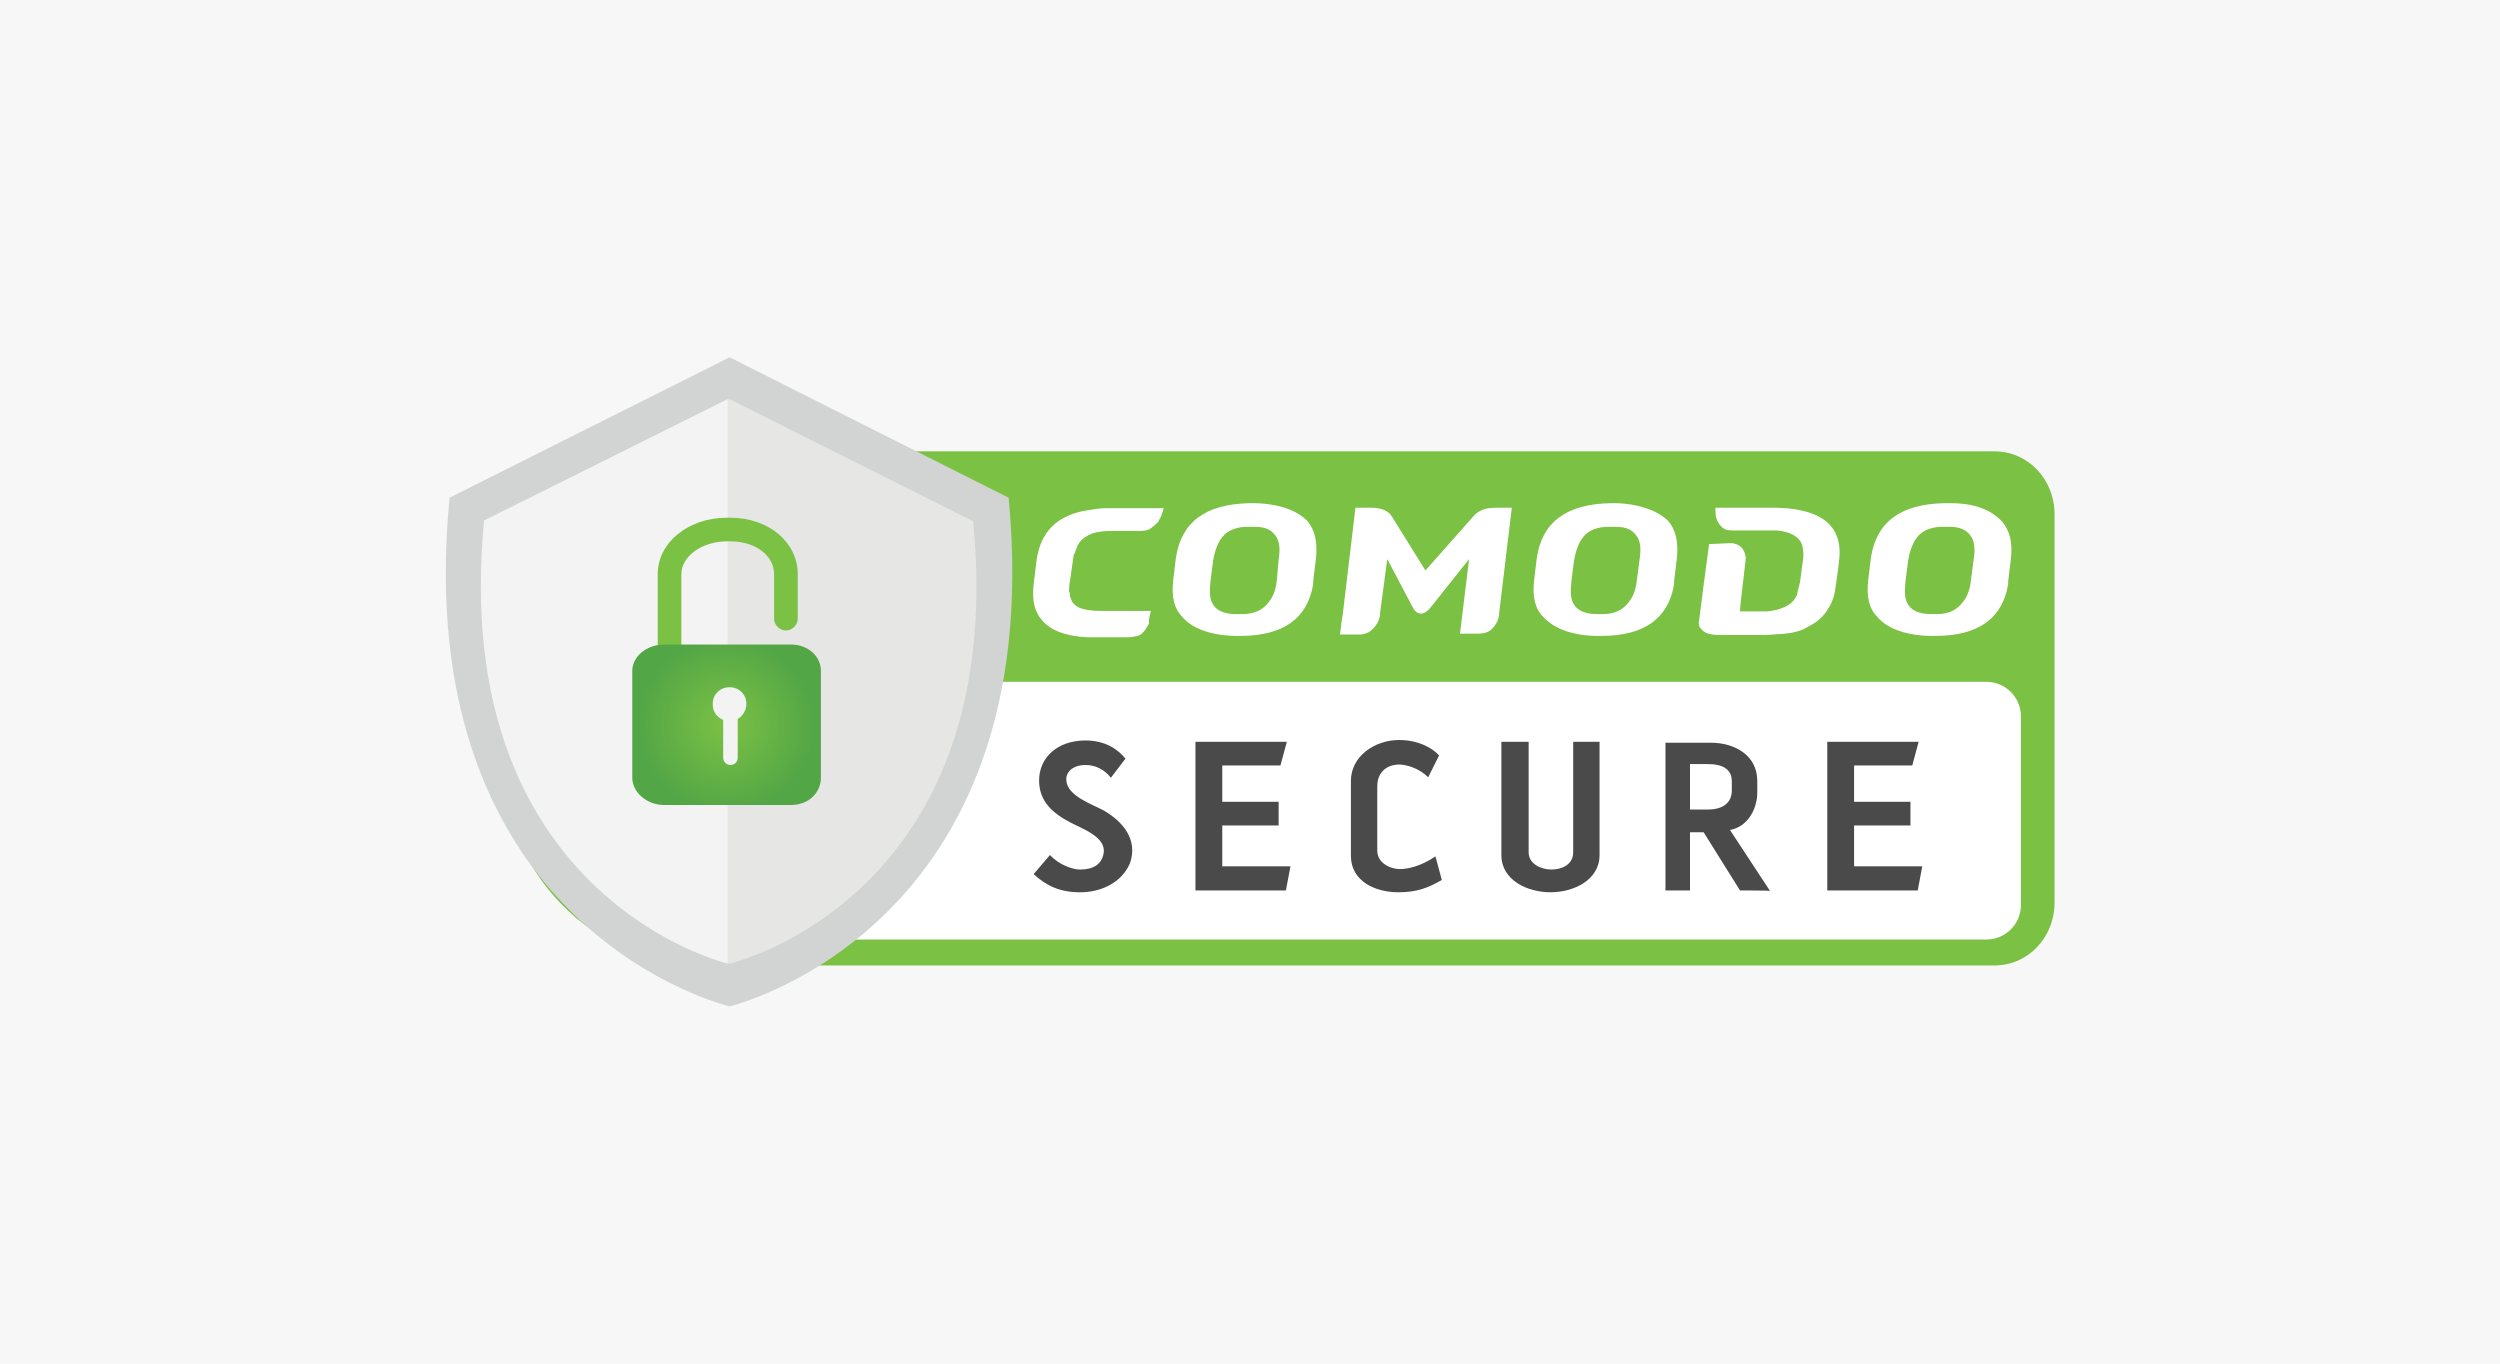 <?xml version="1.0" encoding="utf-8"?>
<!-- Generator: Adobe Illustrator 23.0.1, SVG Export Plug-In . SVG Version: 6.00 Build 0)  -->
<svg version="1.1" id="Layer_1" xmlns="http://www.w3.org/2000/svg" xmlns:xlink="http://www.w3.org/1999/xlink" x="0px" y="0px"
	 viewBox="0 0 550 300" style="enable-background:new 0 0 550 300;" xml:space="preserve">
<style type="text/css">
	.st0{fill:#F7F7F7;}
	.st1{fill:#7BC144;}
	.st2{fill:#FFFFFF;}
	.st3{fill:#4B4A4B;}
	.st4{fill:#D2D3D3;}
	.st5{fill:#E6E6E5;}
	.st6{fill:#F3F3F3;}
	.st7{fill:url(#SVGID_1_);}
</style>
<rect class="st0" width="550" height="300"/>
<g>
	<path class="st1" d="M438.8,212.4H154.9c-24.5,0-44.7-20.9-44.7-46.5V146c-0.2-25.7,19.9-46.7,44.7-46.7h283.9
		c7.4,0,13.2,6.2,13.2,13.8v85.5C452,206.2,446.2,212.4,438.8,212.4z"/>
	<g>
		<path class="st2" d="M276.3,110.7L276.3,110.7L276.3,110.7h-1.4c-9.8,0.2-15,4.2-16.2,12l-0.6,5c-0.4,3.6,0.2,6.2,2,8
			c2,2.4,5.8,4,11.4,4.2h1.4c9.6,0,14.8-4,16-11.4l0,0v-0.6l0.6-5c0.4-3.6-0.2-6.4-2-8.4C285.5,112.5,281.9,110.9,276.3,110.7
			 M280.9,127.7c-0.2,2-0.8,3.6-1.8,4.8c-1.2,1.6-3,2.6-5.8,2.6h-1.4l0,0c-2.6,0-4.4-0.8-5.2-2.4c-0.6-1.2-0.6-2.6-0.4-4.8l0.6-4.6
			c0.4-2.4,1.2-4.4,2.4-5.6c1.2-1.2,3-1.8,5.2-1.8l0,0h1.4l0,0c1.6,0,3.4,0.2,4.6,1.8c1,1.2,1.2,3,0.8,5.4L280.9,127.7z"/>
		<path class="st2" d="M355.7,110.7L355.7,110.7L355.7,110.7h-1.4c-9.8,0.2-15,4.2-16.2,12l-0.6,5c-0.4,3.6,0.2,6.2,2,8
			c2.2,2.4,5.8,4,11.4,4.2h1.4c9.6,0,14.8-4,16-11.4l0,0v-0.6l0.6-5c0.4-3.6-0.2-6.4-2-8.4C364.8,112.5,361,110.9,355.7,110.7
			 M360.1,127.7c-0.2,2-0.8,3.6-1.8,4.8c-1.2,1.6-3,2.6-5.6,2.6h-1.4l0,0c-2.6,0-4.4-0.8-5.2-2.4c-0.6-1.2-0.6-2.6-0.4-4.8l0.6-4.6
			c0.4-2.4,1.2-4.4,2.4-5.6c1.2-1.2,3-1.8,5.2-1.8l0,0h1.4l0,0c1.6,0,3.4,0.2,4.6,1.8c1,1.2,1.2,3,0.8,5.4L360.1,127.7z"/>
		<path class="st2" d="M440.4,114.7c-2.2-2.4-5.8-4-11.2-4l0,0l0,0h-1.4c-9.8,0.2-15,4.2-16.2,12l-0.6,5c-0.4,3.6,0.2,6.2,2,8
			c2,2.4,5.8,4,11.4,4.2h1.4c9.6,0,14.8-4,16-11.4l0,0v-0.6l0.6-5C442.8,119.5,442.2,116.7,440.4,114.7 M433.6,127.7
			c-0.2,2-0.8,3.6-1.8,4.8c-1.2,1.6-3,2.6-5.6,2.6h-1.4l0,0c-2.6,0-4.4-0.8-5.2-2.4c-0.6-1.2-0.6-2.6-0.4-4.8l0.6-4.6
			c0.4-2.4,1.2-4.4,2.4-5.6c1.2-1.2,3-1.8,5.2-1.8l0,0h1.4c1.4,0,3.4,0.2,4.6,1.8c1,1.2,1.2,3,0.8,5.4L433.6,127.7z"/>
		<path class="st2" d="M380.4,119.5c0.2,0,0.6,0,0.8,0c1,0.2,1.6,0.6,2,1c0.6,0.8,1,1.8,0.8,3l-1,8.6l0,0l-0.2,2.2v0.2l0,0l0,0h4.8
			c0.2,0,0.8,0,1.2,0c2.2-0.2,5.6-1,6.6-3.8v-0.2c0.2-0.8,0.4-1.6,0.6-2.4l0.4-3l0,0l0,0l0.2-1.4c0.2-1.2,0.2-2.2,0-3.2
			c-0.4-2.8-3.6-3.6-5.6-3.8c-0.4,0-0.8,0-1.2,0H385l0,0h-3.4h-0.4l0,0c-1.2,0-1.8-0.2-2.2-0.6c-1-0.8-1.6-2-1.6-3.6v-0.8h0.6h0.4
			h10.2c0,0,0,0,0.2,0h1.2c6.2,0,10.4,1.4,12.6,3.8c1.8,2,2.4,4.6,2,7.8l-0.2,1.8l-0.4,2.8c0,0.4-0.2,1-0.2,1.4
			c-0.2,1.8-0.8,3.4-1.6,4.6c-0.8,1.4-2,2.6-3.4,3.4c-0.4,0.2-1,0.6-1.4,0.8c-1,0.6-2.4,1-3.8,1.2c-0.4,0-1.2,0.2-2,0.2
			c-1,0-2.2,0.2-3.4,0.2h-8.6l0,0h-1.2c-2.2,0-3.4-0.4-4-1.2c-0.2-0.2-0.2-0.2-0.4-0.4c-0.2-0.4-0.4-1-0.2-1.6l1-7.8l1.2-9
			L380.4,119.5L380.4,119.5z"/>
		<path class="st2" d="M253.2,134.4h-1h-7.6H242l0,0c-1.6,0-2.8-0.2-3.6-0.4c-1-0.2-1.6-0.6-2.2-1.2c-0.4-0.4-0.6-1-0.8-1.6v-0.2
			c0-0.2,0-0.6-0.2-0.8c0-0.8,0-1.6,0.2-2.4l0.6-4.2c0-0.6,0.2-1,0.2-1.4c0-0.2,0-0.2,0.2-0.4l0,0c0.2-0.4,0.2-0.8,0.4-1v-0.2
			c0.2-0.2,0.2-0.6,0.4-0.8c0.2-0.2,0.2-0.4,0.4-0.6c0.6-0.8,1.6-1.4,2.6-1.8c1.2-0.4,2.6-0.6,4.4-0.6h6.2l0,0c1.2,0,2-0.2,2.4-0.6
			c0.6-0.4,1-0.8,1.6-1.4c0,0,0.2-0.2,0.2-0.4c0.4-0.6,0.6-1.2,0.8-1.8l0.2-0.8h-11h-0.2h-0.6h-0.8c-1.4,0-2.6,0.2-3.8,0.4
			c-7,1-10.8,4.8-11.6,11.4l-0.6,5c-0.4,3.4,0.2,6,1.8,7.8c1.8,2.2,5.2,3.6,10,3.8h8.6c1.2,0,2.2-0.2,2.8-0.4c0.8-0.4,1.4-1.2,1.8-2
			c0.2-0.2,0.2-0.4,0.4-0.6C252.6,136.4,253,135.4,253.2,134.4z"/>
		<path class="st2" d="M303.6,135v0.4c-0.2,1.2-0.8,2.2-1.6,3c-0.6,0.6-1.6,1.2-3,1.2h-4.2l0.4-3.2l0.2-1.2l2.8-23.5h0.6h2.8
			c2.2,0,3.6,0.6,4.4,1.6l7.6,12.2l10.8-12.2c1-1,2.4-1.6,4.6-1.6h2.8h0.8l-2.8,23.3v0.4c-0.2,1.2-0.8,2.2-1.6,3c-0.6,0.6-1.6,1-3,1
			h-4l2-16.4l-8.6,10.8c-0.2,0.2-1,1.2-2,1.2l0,0l0,0c-1,0-1.6-1-1.8-1.4l-5.6-10.6L303.6,135"/>
	</g>
	<path class="st2" d="M209.5,150H437c4.2,0,7.6,3.4,7.6,7.6v41.5c0,4.2-3.4,7.6-7.6,7.6H169.6"/>
	<g>
		<g>
			<path class="st3" d="M237.6,196.3c-4.4,0-7.4-1.4-10.2-4l3.6-4.2c2,2.2,5,3.2,6.6,3.2c3,0,4.8-1.2,5.2-3.6
				c0.6-3.6-4.8-5.4-7.4-6.8c-3.8-2-6.8-4.6-6.8-9.2c0-5,4-8.8,10.2-8.8c4.4,0,7.2,2,8.8,4l-3.2,4.2c-1.6-2-3.6-2.8-5.6-2.8
				c-2.8,0-4.4,1.6-4.2,3.4c0.2,3.4,5.6,5.2,8.2,6.6c4.2,2.4,7.6,6.4,5.8,11.6C246.8,194.1,242.4,196.3,237.6,196.3z"/>
			<path class="st3" d="M282.9,195.9h-19.9v-32.7h20.1l-1.4,5.2h-12.8v8h12.4v5.2h-12.4v9h15L282.9,195.9z"/>
			<path class="st3" d="M307.6,196.3c-5,0-10.4-2.4-10.4-8v-16.5c0-5.4,5.2-9,10.6-9c4,0,7.2,1.6,8.8,3.4l-2.4,4.8
				c-2-2-4.8-2.8-6.4-2.8c-2.6,0-4.8,1.6-4.8,4.8v14.2c0,2.6,2.8,4,5,4c1.6,0,4.6-0.6,7.8-2.8l1.4,5.2
				C314.2,195.3,311.8,196.3,307.6,196.3z"/>
			<path class="st3" d="M351.9,188.1c0,5.6-5.8,8.2-10.8,8.2c-5,0-10.8-2.6-10.8-8.2v-24.9h6v24.3c0,2.6,2.8,3.8,5,3.8
				c2.2,0,4.8-1,4.8-3.8v-24.3h5.8V188.1z"/>
			<path class="st3" d="M382.8,195.9l-8-12.8h-3v12.8h-5.4v-32.5h10c5,0,10.2,2.6,10.2,8.4v2.6c0,3.2-1.8,7.4-6,8.2l8.8,13.4
				C389.4,195.9,382.8,195.9,382.8,195.9z M381,171.9c0-2.8-2.2-3.8-5.2-3.8h-4v10h4c2.8,0,5.2-1.2,5.2-4.2V171.9z"/>
			<path class="st3" d="M421.9,195.9h-19.9v-32.7h20.1l-1.4,5.2h-12.8v8h12.4v5.2h-12.4v9h15L421.9,195.9z"/>
		</g>
	</g>
	<g>
		<g>
			<path class="st4" d="M221.9,109.5l-61.4-30.9l-61.6,30.9c-9.2,95.3,61.6,111.9,61.6,111.9S231,204.8,221.9,109.5z"/>
			<path class="st5" d="M214.1,114.7l-53.6-26.9l-53.6,26.9c-8,82.9,53.6,97.3,53.6,97.3S222.1,197.7,214.1,114.7z"/>
			<path class="st6" d="M160.1,212c0,0-61.6-14.6-53.6-97.5l53.6-26.7V212z"/>
		</g>
		<g>
			<path class="st1" d="M147.3,154.4c-1.4,0-2.6-1.2-2.6-2.6v-25.5c0-7,6.8-12.4,15.2-12.4h0.8c8.4,0,14.8,5.4,14.8,12.4v9.8
				c0,1.4-1.2,2.6-2.6,2.6s-2.6-1.2-2.6-2.6v-9.8c0-4-4-7.2-9.6-7.2h-0.8c-5.6,0-10,3.4-10,7.2V152
				C149.9,153.4,148.7,154.4,147.3,154.4z"/>
			
				<radialGradient id="SVGID_1_" cx="159.805" cy="95.581" r="19.285" gradientTransform="matrix(1 0 0 1 0 63.89)" gradientUnits="userSpaceOnUse">
				<stop  offset="1.994931e-07" style="stop-color:#7BC144"/>
				<stop  offset="1" style="stop-color:#53A646"/>
			</radialGradient>
			<path class="st7" d="M180.6,171.1c0,3.2-2.6,6-6.6,6h-27.9c-3.8,0-7-2.8-7-6v-23.5c0-3.2,3.2-5.8,7-5.8H174
				c3.8,0,6.6,2.6,6.6,5.8V171.1z"/>
		</g>
		<path class="st6" d="M164.2,154.8c0-2-1.6-3.6-3.6-3.6h-0.2c-2,0-3.6,1.6-3.6,3.6v0.2c0,2,1.6,3.6,3.6,3.6h0.2
			C162.7,158.6,164.2,156.8,164.2,154.8L164.2,154.8z"/>
		<path class="st6" d="M162.3,166.7c0,1-0.8,1.6-1.6,1.6l0,0c-1,0-1.6-0.8-1.6-1.6v-9.6c0-1,0.8-1.6,1.6-1.6l0,0
			c1,0,1.6,0.8,1.6,1.6V166.7z"/>
	</g>
</g>
</svg>
